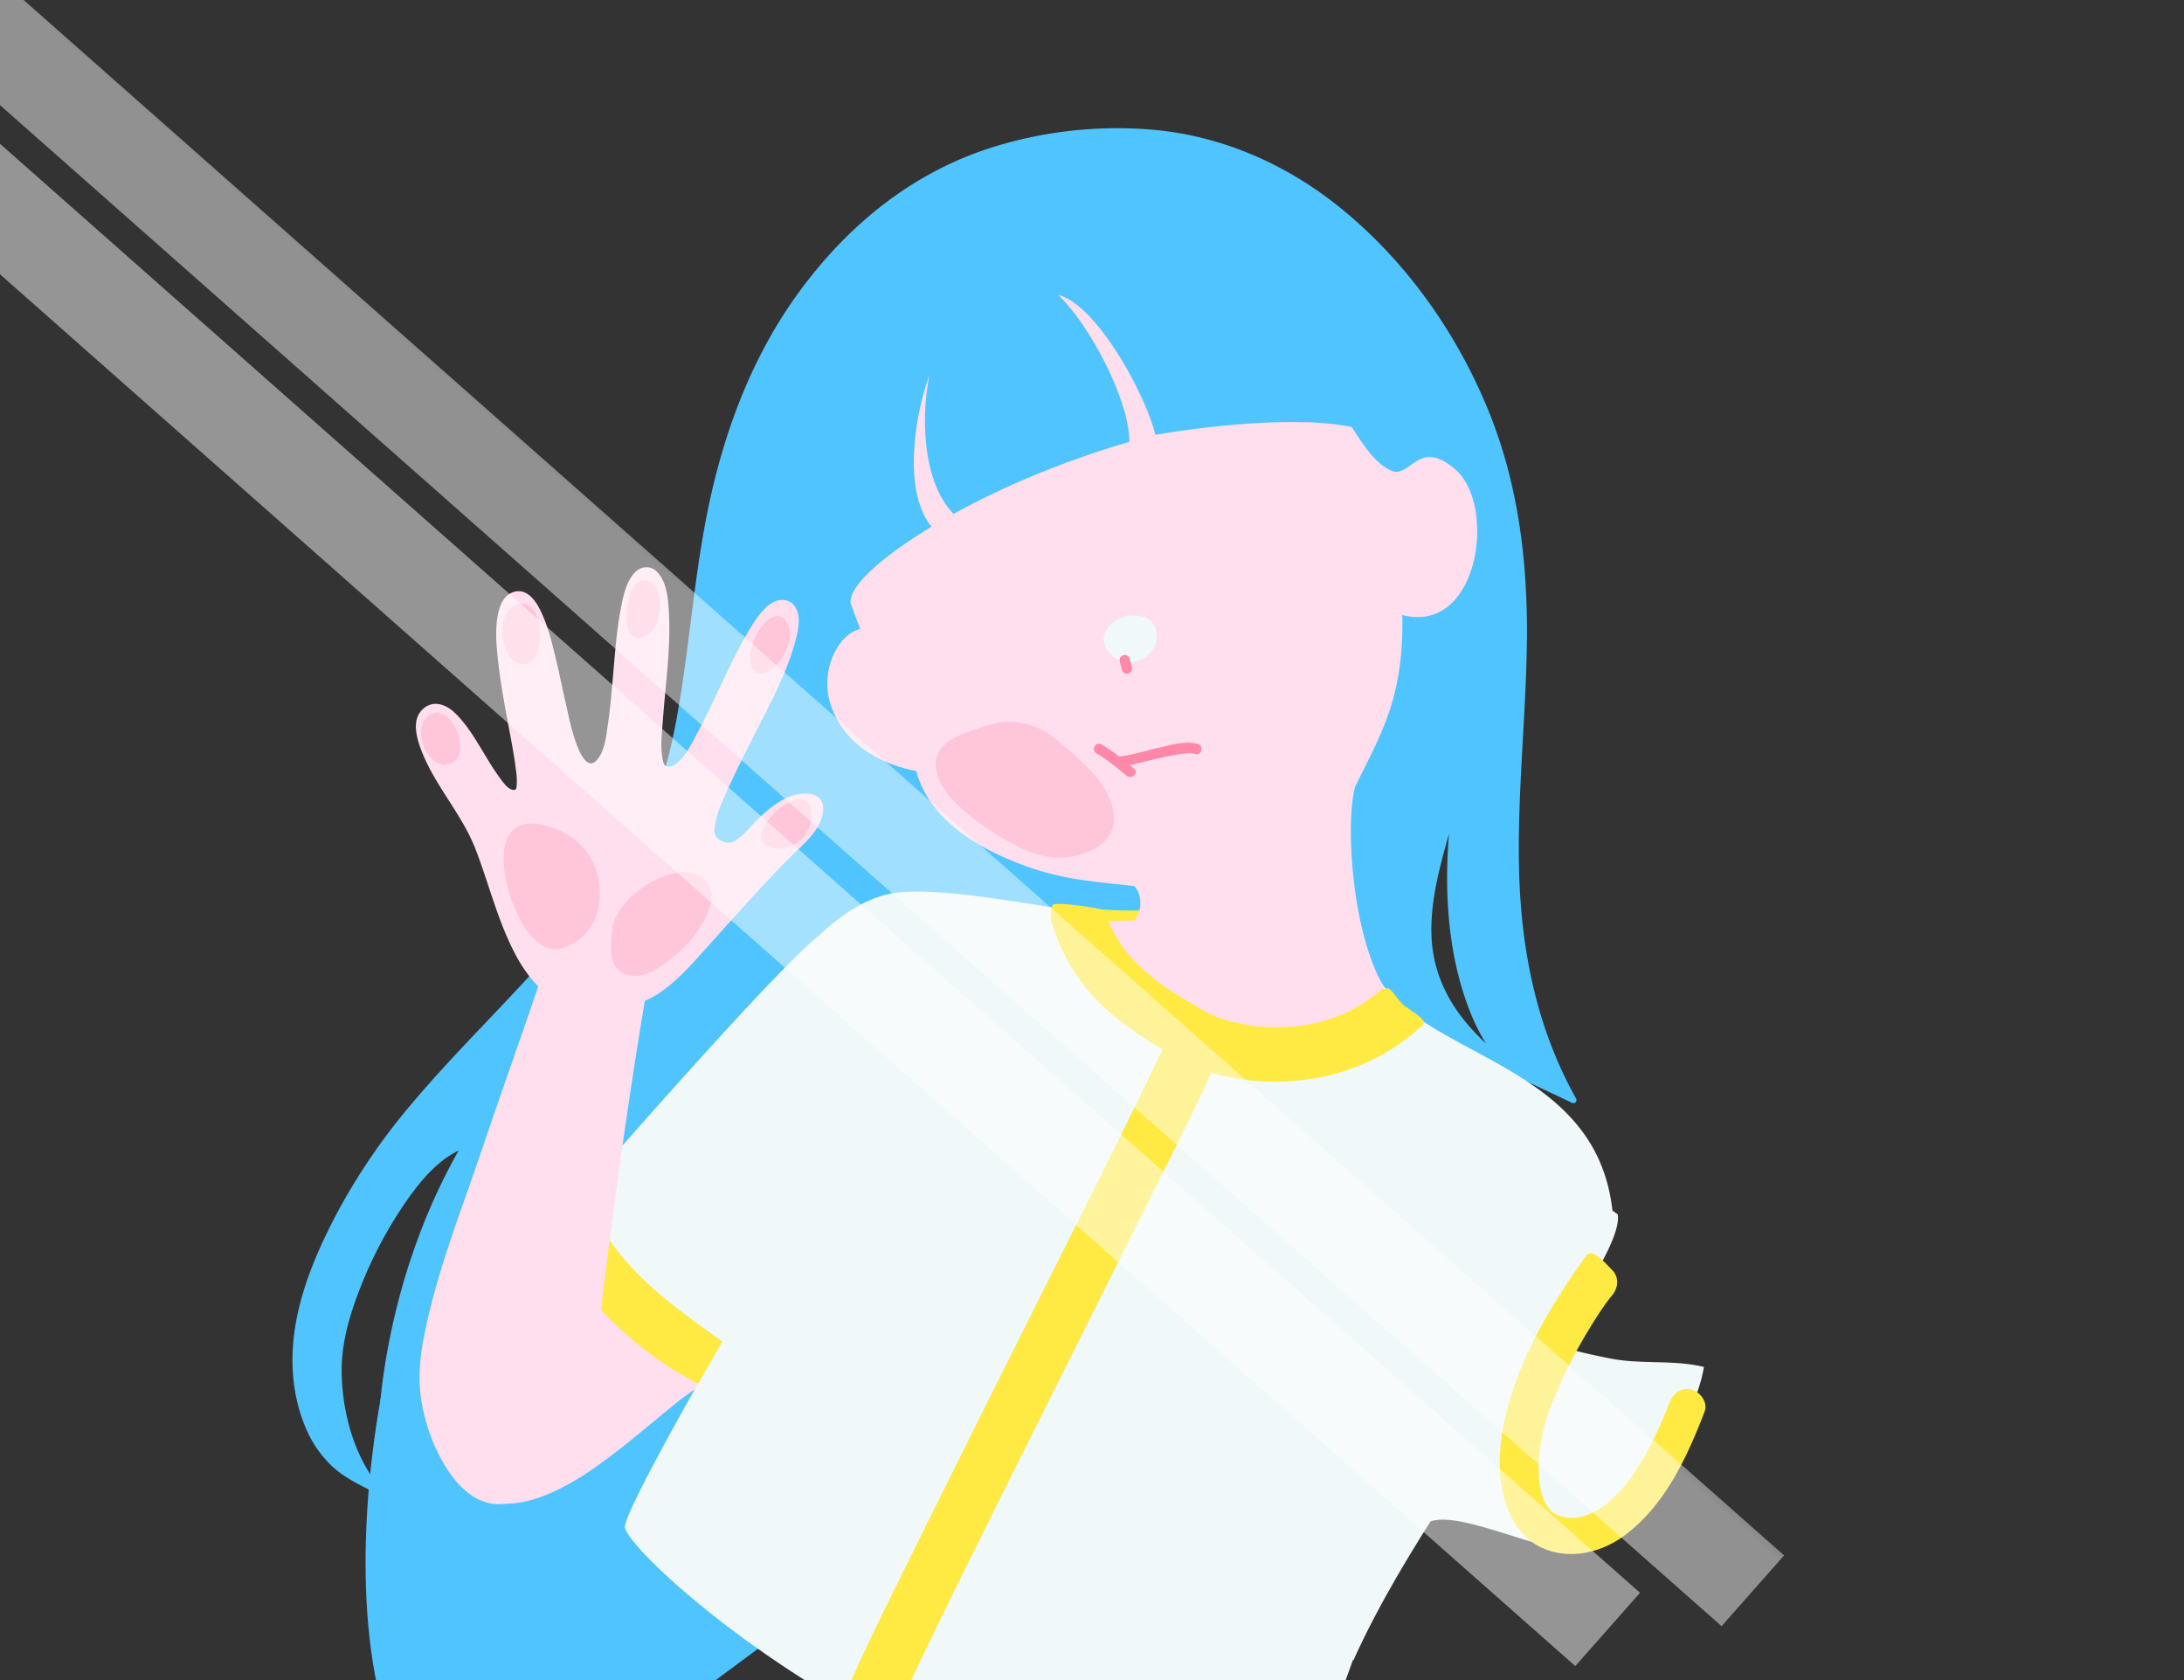 <svg xmlns="http://www.w3.org/2000/svg" xmlns:xlink="http://www.w3.org/1999/xlink" width="1300" height="1000" viewBox="0 0 1300 1000"><rect x="0" y="0" width="1300" height="1000" fill="#333333" stroke="none"/><defs><clipPath id="a"><rect width="1300" height="1000" transform="translate(-2640 -440)" fill="#fff" opacity="0"/></clipPath><linearGradient id="b" x1="0.53" y1="2.856" x2="0.625" y2="0.953" gradientUnits="objectBoundingBox"><stop offset="0" stop-color="#eff7f8" stop-opacity="0"/><stop offset="0.12" stop-color="#eff7f8" stop-opacity="0.02"/><stop offset="0.25" stop-color="#f0f7f8" stop-opacity="0.059"/><stop offset="0.37" stop-color="#f1f8f9" stop-opacity="0.149"/><stop offset="0.5" stop-color="#f3f9f9" stop-opacity="0.259"/><stop offset="0.63" stop-color="#f5fafa" stop-opacity="0.4"/><stop offset="0.76" stop-color="#f8fbfc" stop-opacity="0.58"/><stop offset="0.89" stop-color="#fbfdfd" stop-opacity="0.788"/><stop offset="1" stop-color="#fff"/></linearGradient><linearGradient id="c" x1="0.533" y1="2.914" x2="0.628" y2="1.011" xlink:href="#b"/></defs><g transform="translate(2640 440)" clip-path="url(#a)"><g transform="translate(-2701.204 -619.732)"><g transform="translate(235.303 256.046)"><g transform="translate(0)"><path d="M787.86,922.489c-87.63-54.8-55.652-111.448-42.086-170.48-10.23,66.249-.266,149.235,42.086,170.48l27.3,12.89C746,812.853,808.616,688.83,774.8,561.026c-23.178-87.6-97.487-186.03-199.007-200.251-26.866-3.76-124.353-10.885-196.563,66.113-111.693,119.091-69.743,263.229-117.933,347.6C197.368,886.392,103.059,925.516,61.3,1048.942c-10.072,29.764-10.532,67.817,8.872,94.913,9.375,13.092,23.358,18.814,34.041,24.357-19.339-22.574-27.341-59.5-22.9-88.047,5.169-33.179,39.6-107.034,74.416-118.465-63.086,107.156-99.334,372.729,12.912,419.589" transform="translate(-52.651 -356.875)" fill="#50c4ff"/><path d="M788.039,920.219c-30.4-19.159-56.81-45.717-58.125-83.511-1.014-29.052,10.446-57.083,16.9-84.963-1.165-.288-2.322-.582-3.487-.87-6.686,44.078-6.614,93.4,11.172,135.036,6.384,14.939,16.78,30.368,31.928,37.521q13.577,6.406,27.154,12.818a1.812,1.812,0,0,0,2.437-2.473c-23.5-41.928-32.826-88.507-33.969-136.194-1.093-45.479,4.148-90.815,4.666-136.259.532-46.824-5.069-93.245-22.819-136.87-18.98-46.637-49.333-89.528-88.615-121.211-32.683-26.363-71.893-43.265-113.893-46.393a248.037,248.037,0,0,0-95.057,11.388c-45.393,14.839-82.13,44.523-110.629,82.4-28.987,38.52-46.285,83.784-56.1,130.68-8.577,40.972-11.251,82.835-18.592,124-3.214,18.024-7.534,36-14.7,52.892-9.8,23.092-25.163,44.336-40.433,64.071-31.5,40.713-69.916,75.243-102.994,114.576A370.85,370.85,0,0,0,79.469,1000c-12.308,22.934-23.344,48.276-26.579,74.294-2.265,18.2-.582,37.054,6.377,54.1a67.731,67.731,0,0,0,16.37,24.307c7.793,7.211,17.657,11.6,26.989,16.4a1.805,1.805,0,0,0,2.15-2.84c-15.572-18.556-22.675-43.4-23.516-67.3-.633-17.916,4.148-34.782,10.54-51.332a250.649,250.649,0,0,1,27.032-51.576c9.073-13.192,20.978-27.93,36.673-33.3q-1.024-1.3-2.049-2.617c-21.712,37.039-36.378,78.255-44.4,120.378-7.721,40.54-9.3,83.41,1.086,123.634,10.482,40.634,35.688,75.919,75.035,92.555,2.106.891,3.9-2.229,1.769-3.127-80.8-34.171-88.385-134.346-74.876-209.582,7.671-42.719,22.56-84.611,44.523-122.081a1.813,1.813,0,0,0-2.049-2.617c-15.622,5.349-27.24,18.994-36.665,31.928-12.128,16.636-21.539,35.328-29.124,54.423-7.053,17.758-11.711,35.695-11.028,54.941.856,24.271,8.785,49.484,24.523,68.234.719-.949,1.438-1.891,2.15-2.84-13.379-6.88-26.37-13.228-35.033-26.119-7.161-10.655-11.129-23.221-12.876-35.853-3.681-26.608,3.7-52.122,13.854-76.444,20.446-49,54.308-89.126,90.47-127.251,36.831-38.829,73.417-77.465,100.449-124.051,18.671-32.179,23.926-70.074,28.671-106.38,5.665-43.323,10.561-86.818,23.775-128.66,15.4-48.743,42.884-94.633,81.44-128.566,32.294-28.419,73.245-45.235,115.69-50.771,29.3-3.825,59.707-2.833,88.249,5.112,51.08,14.213,93.641,50.383,124.475,92.526A304.494,304.494,0,0,1,779.5,596.528C792.2,686.79,766,778.6,786.7,868.2a255.936,255.936,0,0,0,26.2,67.421c.812-.827,1.625-1.646,2.437-2.473q-13.2-6.233-26.406-12.466c-14.7-6.938-24.242-20.906-30.784-35.292-8.915-19.612-12.524-41.626-14.177-62.957a311.558,311.558,0,0,1,2.84-70.656c.338-2.243-2.955-3.17-3.487-.87-6.751,29.16-18.541,58.269-16.888,88.687,2.049,37.765,29.512,64.689,59.829,83.8,1.963,1.237,3.724-1.9,1.769-3.127h0Z" transform="translate(-51.945 -356.164)" fill="#50c4ff"/></g><g transform="translate(112.883 644.237)"><path d="M219.051,1425.379c40.332,4.608,90.7-51.31,119.314-69.83,14.033-10.238,9.576-9.317,21.812-22.222l-49.5-52.712c-4.846-6.039-9.691-12.078-15.249-16.866-5.011-2.825-10.18-2.444-13.063-9.03-23.006,34.9-48.513,68.385-70.807,102.031" transform="translate(-209.692 -1252.959)" fill="#ffdfee"/><path d="M218.342,1426.488c12.668,1.337,25.076-2.883,36.3-8.4,13.307-6.542,25.407-15.421,37.061-24.515,11.345-8.857,22.2-18.311,33.445-27.291,9.238-7.383,19.914-13.185,27.219-22.661,2.61-3.386,5.421-6.593,8.354-9.706a1.837,1.837,0,0,0,0-2.545q-19.9-21.19-39.793-42.374c-6.348-6.758-12.215-13.847-18.4-20.734-2.61-2.9-5.342-6.1-8.943-7.736-4.371-1.991-8.074-2.7-10.389-7.383a1.818,1.818,0,0,0-3.12.022c-22.812,34.552-47.909,67.529-70.807,102.031-1.28,1.934,1.855,3.688,3.127,1.769,22.9-34.494,47.989-67.472,70.807-102.031l-3.12.022a13.965,13.965,0,0,0,6.866,6.794c1.567.748,3.257,1.251,4.86,1.912,2.559,1.05,4.465,3.271,6.355,5.212,3.142,3.214,5.974,6.729,8.8,10.216,3.242,4.012,6.916,7.671,10.446,11.431q20.382,21.708,40.763,43.409v-2.545c-4.314,4.587-7.887,9.813-12.222,14.357-4.529,4.745-10.273,8.11-15.522,11.97-10.813,7.951-20.928,16.845-31.309,25.342-11.855,9.7-24.005,19.138-37.19,26.981-11.488,6.83-24.379,12.761-37.952,13.135a42.9,42.9,0,0,1-5.687-.259c-2.3-.244-2.229,3.357.058,3.595h0Z" transform="translate(-208.961 -1252.27)" fill="#ffdfee"/></g><path d="M713.156,1018.827c5.047,5.1,12,10.3,19.548,10.1,8.124-.223,14.99-5.126,20.554-10.662,1.812-1.8,3.523-3.7,5.191-5.636L743,1002.745c-7.355.611-30.468.266-44.868-1.855,2.013,5.651,10.935,13.8,15.033,17.937Z" transform="translate(-233.569 -537.378)" fill="#ffe943"/><path d="M959.529,1271.124c-17.42-4.278-35.788-1.61-53.388-4.608a365.707,365.707,0,0,1-38.017-9.138c24.652-36.349,42.115-64.747,40.08-77.084l-3.156-2.286c-9.411-85.51-105.007-90.024-136.855-134.634l-123.145-34.092a74.446,74.446,0,0,1-10.791,10.6c-5.263,4.062-12.128,7.2-18.922,5.96-7.153-1.3-13.451-6.183-18.2-11.474a42.686,42.686,0,0,1-8.886-14.192c-33.955-5.018-80.3-14.069-107.559-11.553-16.4,1.51-32.647,11.309-47.9,25.68-21.3,16.751-94.058,98.738-140.349,151.557-5.73,32.179,31.69,97.055,64.847,113.246l3.645,1.546c-20.971,37.19-43.826,79.212-43.74,85.941,1.423,9.634,54.919,62.554,137.941,109.421,79.887,45.1,156.453,77.22,257.024,69.2,13.379-30.576,25.594-64,38.441-99.679l.338.144c11.891-26.6,28.218-54.826,45.868-82.634,13.645-4.594,42.251,7.369,68.809,14.688,17.175,6.248,17.405,5.363,33.531-7.117,14.882-11.517,23.092-30.015,33.89-44.955,12.092-16.737,22.92-33.653,26.493-54.524Z" transform="translate(-119.377 -533.807)" fill="#f0f8f9"/><path d="M497.466,817.911c12.164,31.942,48.83,38.118,59.808,38.492l-41.3-85.783C503.289,771.051,488.558,794.532,497.466,817.911Z" transform="translate(-176.403 -472.656)" fill="#ffdfee"/><path d="M682.869,866.542l-9.727.173-9.727.173c.748,6.01-1.488,17.837,6.909,31.482s27.434,29.109,70.707,42.4c30.058,9.231,52.841,2.883,68.385-5.881s23.847-19.95,24.947-20.4l-1.869-4.975-1.869-4.975c-9.26-16.312-14.774-40.454-17.254-63.144s-1.927-43.948.956-54.488c8.052-16.284,15.32-29.749,20.446-45.178s8.124-32.833,7.642-57c22.826,5.938,36.967-10.453,42.244-31s1.668-45.264-11-55.954c-10.432-8.807-16.78-7.966-21.884-5.147s-8.972,7.621-14.443,6.729c-5.406-1.862-9.964-5.931-14.026-10.82s-7.628-10.6-11.036-15.723c-21.172-4.364-50.39-3.2-74.316-.942s-42.553,5.608-42.553,5.608c-2.732-11.611-11.417-30.993-22.294-48.183s-23.955-32.2-35.472-35.062c9.7,9.267,20.374,25.263,28.577,41.871s13.911,33.84,13.688,45.58a541.376,541.376,0,0,0-54.617,19.059,480.634,480.634,0,0,0-50.016,23.811c-9.217-9.634-14.077-23.9-16-38.944a140.357,140.357,0,0,1,1.646-43.625,162.606,162.606,0,0,0-9.13,46c-.755,16.895,1.733,33.488,10.381,44.171-15.457,9.418-27.708,18.282-35.982,26.047S513.59,672.632,514,677.658c15.852,42.043,24.235,71.9,38.585,97.818,6.758,29.347,34.66,47.9,68.377,59.621a171.288,171.288,0,0,0,32.524,7.556c10.4,1.488,20.259,2.279,29.361,3.422,2.523,2.523,3.688,6.442,3.645,10.324s-1.294,7.729-3.6,10.137Z" transform="translate(-181.808 -394.97)" fill="#ffdfee"/><path d="M782.1,865.7c-6.916-2.2-15.946.6-22.74,2.07-7.915,1.711-15.917,4.493-23.984,5.349-3.882.41-3.839,6.528.094,6.111,7.448-.791,14.8-3.127,22.078-4.8,4.436-1.021,8.893-1.963,13.386-2.667,3.041-.474,6.679-1.093,9.684-.137,3.753,1.193,5.227-4.738,1.481-5.931h0Z" transform="translate(-243.226 -499.152)" fill="#ff88a8"/><g transform="translate(482.834 290.013)"><path d="M737.5,784.968c-13.458-3.724-10.791-18.75,3.552-20.036,19.692-2.3,13.135,22.884-3.048,20.331" transform="translate(-725 -761.028)" fill="#f0f8f9"/><path d="M736.914,780.013c-4.407-1.344-7.729-4.831-4.889-9.289,2.423-3.8,9.964-4.91,13.8-3.12,2.861,1.337,2.7,4.81,1.531,7.29a9.562,9.562,0,0,1-9.943,5.414c-4.536-.6-6.341,6.37-1.747,6.974,7.585,1,14.867-2.25,18.2-9.375,2.854-6.118,1.452-13.775-5.047-16.816-7.8-3.645-18.822-.532-23.416,6.672-5.356,8.39,1.79,16.794,9.77,19.224,4.436,1.352,6.168-5.629,1.747-6.974h0Z" transform="translate(-723.547 -759.56)" fill="#f0f8f9"/></g><path d="M736.862,796.068c.431,1.7.863,3.4,1.294,5.1a3.078,3.078,0,0,0,3.76,2.121,3.128,3.128,0,0,0,2.121-3.76c-.431-1.7-.863-3.4-1.294-5.1a3.053,3.053,0,0,0-5.881,1.639Z" transform="translate(-244.428 -478.721)" fill="#ff88a8"/><path d="M1152.518,1376.6c-6.046,15.795-14.105,32.647-24.6,46.824,1.8-2.423-1.237,1.517-1.747,2.142-.956,1.165-1.955,2.3-2.969,3.422a82.438,82.438,0,0,1-6.319,6.262c-.927.827-1.884,1.618-2.854,2.394,2.883-2.308-.345.216-1.057.719a53,53,0,0,1-5.888,3.537c-.855.446-1.733.855-2.617,1.244,3.624-1.61.467-.216-.424.1a40.08,40.08,0,0,1-5.234,1.467c-.97.209-4.091.633.072.057-.726.1-1.452.165-2.178.223a35.437,35.437,0,0,1-4.371.05c-.489-.022-3.314-.367-.554,0-.784-.1-1.56-.266-2.337-.424-.906-.187-5.428-1.819-2.257-.51a24.886,24.886,0,0,1-3.7-1.963c-.618-.388-2.452-1.891.115.151a23.711,23.711,0,0,1-1.984-1.812c-.482-.474-.92-.978-1.359-1.488-1.582-1.826,1.467,2.042.072.065a31.006,31.006,0,0,1-2.106-3.551c-.323-.625-.611-1.265-.9-1.905,1.222,2.725.23.446.022-.129a47.855,47.855,0,0,1-1.445-4.968c-.237-.992-.424-1.991-.611-2.991q-.28-1.736.036.424c-.115-.784-.194-1.567-.28-2.351-.259-2.408-.352-4.831-.381-7.254-.029-2.487.079-4.968.244-7.448.094-1.388.23-2.775.374-4.163-.295,2.811.244-1.567.338-2.193a123.32,123.32,0,0,1,3.084-14.307c.6-2.193,1.294-4.364,2.035-6.514.388-1.129.805-2.243,1.229-3.35-1.272,3.314.158-.323.474-1.042,4.91-11.151,3.767-9.655,9.058-20.633,5.866-12.157,18.872-34.444,26.838-43.963,3.767-4.5,4.393-10.849-.036-15.256-3.9-3.875-11.7-13.271-15.177-8.526-73.4,100.24-55,160.328-27.2,173.672,16.377,7.865,35.666,3.494,49.771-6.952,24.027-17.793,37.356-46.666,47.759-73.82,2.107-5.5-2.674-11.783-7.851-13.077-6.212-1.553-10.978,2.365-13.077,7.851h0Z" transform="translate(-332.892 -617.972)" fill="#ffe943"/><path d="M369.344,1325.438c-6.334-4.508-12.668-9.015-18.908-13.645-14.271-10.6-28.2-21.935-39.714-35.522a142.943,142.943,0,0,1-24.228-40.95c-5.485,6.176-10.647,12.006-15.378,17.355-5.529,32.294,48.521,80.513,82.339,97.077l1.567.669c4.673-8.383,9.583-16.636,14.314-24.983Z" transform="translate(-113.437 -603.269)" fill="#ffe943"/><path d="M852.8,1069.487c1.337-2.667-8.117-7.836-11.668-10.762-4.321-3.551-7.563-10.9-10.482-10.087-1.639.762-2.746.309-4.163,1.56-1.071.942-2.157,1.855-3.257,2.761.022-.072-3.07,2.279-3.832,2.8a100.7,100.7,0,0,1-10.834,6.413c-1.6.82-3.221,1.582-4.86,2.315-.805.323-1.618.633-2.43.935a107.316,107.316,0,0,1-11.208,3.451c-2.667.676-5.37,1.229-8.088,1.7-.439.043-3.221.446-4.048.532-1.941.208-3.9.345-5.845.453a126.621,126.621,0,0,1-19.4-.446c-.453-.057-.9-.115-1.352-.18-1.409-.194-2.811-.431-4.213-.676-2.847-.5-5.672-1.114-8.476-1.819-2.329-.582-4.637-1.265-6.916-2.013-.856-.28-1.7-.582-2.538-.891-.079-.036-.151-.065-.23-.1-5.457-2.387-10.575-5.658-15.7-8.67q-5.09-2.987-10.058-6.183c-1.69-1.086-3.357-2.207-5.011-3.343-.834-.575-1.661-1.157-2.488-1.747-.345-.244-1.15-.841-1.754-1.294a129.127,129.127,0,0,1-9.864-8.5c-1.776-1.689-3.465-3.458-5.119-5.255-.719-.776-1.409-1.582-2.1-2.38-.381-.446-1.646-2.027-1.97-2.4a92.878,92.878,0,0,1-7.053-11.359c-.532-1-1.021-2.02-1.517-3.041-.259-.546-.51-1.1-.755-1.646-.949-2.38-1.761-4.81-2.495-7.261-.74-1.237-29.62-5.536-31.022-3.365a15.8,15.8,0,0,0-.64,10.36,111.288,111.288,0,0,0,32.122,51.418c10.245,9.411,21.884,17.1,33.847,24.163-.776,1.675-1.567,3.35-2.358,5.025-6.247,13.214-12.7,26.32-19.174,39.426-19.684,39.893-39.663,79.643-59.578,119.421q-32.524,64.962-64.79,130.047c-14.443,29.3-29.3,58.528-42.287,88.507-1.107,2.559-2.272,5.133-3.336,7.75,5.593,3.307,10.7,7.4,16.557,10.288,3.969,1.955,8.038,3.667,12.15,5.263.086-.252.18-.5.252-.762.295-1.057.669-2.085,1.057-3.106.187-.446.367-.9.561-1.344,2.042-4.838,4.22-9.619,6.413-14.386,6.715-14.6,13.717-29.066,20.741-43.524,20.044-41.216,40.54-82.217,61.03-123.217q31.985-63.992,63.992-127.984c12.8-25.723,26.025-51.346,37.859-77.544,17,5.212,35.652,6.391,52.769,4.58,26.227-2.775,50.311-12.847,70.16-30.332,1.9-1.668,2.631-1.244,3.372-3.537Z" transform="translate(-179.53 -536.67)" fill="#ffe943"/><g transform="translate(73.465 261.307)"><path d="M260.143,982.154c27.255.086,39.836-7.312,60.814-30.4,7.419-8.16,48.858-54.445,59.154-63.8,26.852-24.386,14.285-38.477-5.428-27.959-21.827,11.647-27.873,36.04-42.359,21.69-13.854-13.228,70.333-128.99,43.085-139.832-22.8-8.706-52.906,106.969-71.569,98.565-15.1.28,15.622-116.251-12.078-118.595-23.9,2.236-11.834,116.165-32.122,116.567-18.872,5.723-20.41-107.415-45.4-101.865-26.413,5.866,10.777,113.72.719,117.495-12.581,7.4-33.114-61.095-52.719-49.513-20.1,11.87,21.266,62.64,25.874,73.9,14.652,28.987,23.833,104.654,72.044,103.742" transform="translate(-154.872 -720.249)" fill="#ffdfee"/><path d="M259.425,983.334c13.732,0,26.945-2.178,38.671-9.684,10.655-6.823,19.145-16.535,27.549-25.845,16.686-18.491,33.171-37.248,50.663-54.984,7.908-8.016,19.85-16.852,20.223-29.217.324-10.791-12.466-10.374-19.519-7.621-7.333,2.854-13.609,8.023-19.181,13.466-4.616,4.5-8.8,10.367-14.594,13.415-3.652,1.919-9.6-.51-10.992-3.911-.82-2.013-.4-4.45,0-6.5,1.531-7.951,5.148-15.579,8.5-22.891,4.63-10.087,9.7-19.979,14.688-29.893,9.368-18.613,20.058-37.758,25.083-58.125,1.388-5.615,2.667-12.7-.439-17.988-2.84-4.846-8.735-5.557-13.358-3-6.679,3.688-11.208,11.481-14.99,17.8-5.751,9.6-10.547,19.778-15.349,29.879-4.846,10.187-9.555,20.454-14.889,30.4-3.393,6.327-7.261,14.458-13.372,18.663-1.927,1.33-3.386.963-5.1.719-.431-.058-.568-.18-.935-.762a9.2,9.2,0,0,1-1-3.005c-1.6-7.671-.474-16.233.086-23.962,1.589-21.963,4.975-44.185,3.408-66.242-.5-7.089-1.445-15.443-6.3-21.043-4.084-4.716-10.266-4.328-14.249.194-5.205,5.91-6.808,14.975-8.181,22.445-2.049,11.172-2.991,22.538-3.976,33.84-.992,11.388-1.826,22.812-3.523,34.113-.985,6.564-1.848,15.9-6.679,20.993-9.447,9.957-16.377-25.3-17.276-29.2-2.574-11.122-4.781-22.33-7.47-33.43-2.286-9.4-4.766-19.066-9.238-27.708-2.631-5.083-7.117-11.079-13.588-10.266-6.779.848-9.842,7.355-11.072,13.351-1.934,9.425-.942,19.49.122,28.951,1.308,11.625,3.4,23.157,5.521,34.66,1.819,9.878,3.875,19.763,5.047,29.742a38.975,38.975,0,0,1,.388,9.008c-.194,1.668-.288,2.682-2.071,2.473-3.005-.352-5.543-3.954-7.211-6.125a146.344,146.344,0,0,1-8.455-12.833c-5.608-9.13-10.978-18.929-18.663-26.521-5.593-5.521-13.43-8.455-19.771-2.293-6.887,6.686-2.9,18.541.144,26.011,8.275,20.317,23.71,36.7,31.583,57.133,7.9,20.518,13.034,42,23.2,61.634,9.5,18.354,24.551,34.35,46.594,34.149,2.315-.022,2.265-3.616-.05-3.595-32.46.295-46.378-35.357-55.307-60.994-4.457-12.8-8.081-25.975-13.53-38.405-3.738-8.519-9.217-16.1-14.184-23.926-6.643-10.475-13.516-21.41-17.118-33.373-1.265-4.191-2.308-9.289-.525-13.487a8.3,8.3,0,0,1,8.634-5.076c3.954.661,7.175,3.976,9.756,6.8a96.239,96.239,0,0,1,9.612,13.192c5.586,8.721,10.4,18.211,17.175,26.1,2.682,3.12,10.036,8.584,12.984,2.559,2.516-5.14.417-13.1-.374-18.39-3.307-22.165-8.828-44-10.518-66.407-.618-8.167-1.366-17.959,2.229-25.6,2.452-5.205,7.951-6.851,12.207-2.682,5.809,5.694,8.2,15.227,10.374,22.768,3.142,10.877,5.4,21.992,7.8,33.049,2.164,9.957,4.227,20.036,7.556,29.677,1.682,4.882,4.256,12.653,10.007,14.084,5.421,1.352,9.4-3.293,11.323-7.693,3.552-8.138,4.486-17.484,5.5-26.212,2.581-22.265,2.516-45.314,8.059-67.134,1.323-5.2,3.566-14.335,9.871-15.572,2.25-.439,4.7,2.178,5.766,3.789,1.92,2.912,2.761,6.47,3.393,9.849,1.855,9.885,1.38,20.288.891,30.274-.568,11.517-1.689,22.991-2.674,34.48-.791,9.245-1.725,18.606-1.33,27.887.158,3.659.4,11.532,5.349,12.236,1.186.165-.388-.18,1.028.266a6.812,6.812,0,0,0,1.61.237,7.908,7.908,0,0,0,3.5-.805c2.6-1.107,4.709-3.444,6.47-5.572,5.845-7.06,9.993-15.572,14.062-23.725,9.806-19.641,17.772-40.842,30.439-58.895,2.8-3.983,8.138-11.661,13.99-10.324,5.284,1.208,5.227,8.11,4.7,12.287-1.078,8.7-4.508,17.175-7.872,25.2-4.378,10.446-9.4,20.619-14.451,30.749-9.051,18.124-19.677,36.263-25.745,55.681-1.323,4.227-3.393,10.9-.4,14.911,2.825,3.782,7.649,6.226,12.344,5.507,5.363-.82,9.785-6.2,13.293-9.857,5.953-6.183,11.97-12.107,19.562-16.269,4.206-2.3,10.439-4.695,15.155-2.48,4.457,2.1,2.89,7.894,1.3,11.359-3.2,7-9.073,12.286-14.53,17.5-17.758,16.96-33.8,35.939-50.246,54.157-8.282,9.181-16.384,18.742-26.255,26.277-12.071,9.21-25.975,11.992-40.9,11.992-2.315,0-2.265,3.595.05,3.595h0Z" transform="translate(-154.133 -719.632)" fill="#ffdfee"/></g><g transform="translate(75.63 495.541)"><path d="M233.114,1053.213c-10.813,32.51-28.333,81.3-38.477,112.024-12.819,37.844-35.033,92.986-35.077,131.586,1.3,35.041,28.484,90.01,62.842,64.351,38.916-30.037,36.859-55.818,40.857-101.06,7.491-62.216,17.628-138.531,30.641-212.214" transform="translate(-157.823 -1046.132)" fill="#ffdfee"/><path d="M230.688,1052.083c-11.589,34.811-24.113,69.3-35.817,104.065-11.3,33.567-24.508,66.7-32.56,101.254-3.53,15.169-6.542,31.309-4.508,46.9a108.684,108.684,0,0,0,14.249,41.288c6.212,10.41,15.579,20.935,28.132,22.991,15.7,2.574,29.3-10.985,38.952-21.46,11.431-12.4,17.952-27.456,20.885-43.941,3.365-18.929,3.7-38.384,6.032-57.457,5.349-43.589,11.2-87.12,17.829-130.536q5.165-33.829,11.086-67.536c.4-2.265-3.084-3.163-3.487-.87-7.987,45.285-14.8,90.772-20.971,136.338q-4.249,31.446-8.1,62.935c-2.337,19.023-2.71,38.376-6.061,57.248a82.915,82.915,0,0,1-23.89,45.559c-10.87,10.755-24.666,21.676-40.087,13.185-12.394-6.823-19.965-21.366-24.825-34.056a95.455,95.455,0,0,1-6.212-43.912c1.725-17.837,6.528-35.393,11.719-52.5,5.306-17.477,11.488-34.674,17.556-51.892,11.977-33.977,23.509-68.133,35.249-102.2q4.217-12.24,8.325-24.523c.733-2.2-2.761-3.063-3.487-.87h0Z" transform="translate(-157.144 -1045.44)" fill="#ffdfee"/></g><path d="M716.963,871.472c6.542,3.774,12.236,8.584,18.045,13.365,3.02,2.487,7.355-1.833,4.314-4.335-6.226-5.119-12.344-10.309-19.354-14.35-3.415-1.97-6.413,3.35-3.005,5.32Z" transform="translate(-238.441 -499.386)" fill="#ff88a8"/><g transform="translate(382.83 353.263)" opacity="0.3"><path d="M626.065,914.812c-25.9-14.983-57.349-44.315-20.784-56.925,9.483-3.271,19.425-7.081,29.368-5.744,15.45,2.078,20.123,9.741,32.165,19.584,18.8,15.177,32.546,39.692,10.92,50.3-18.843,9.138-32.611,4.271-51.662-7.211" transform="translate(-585.629 -848.755)" fill="#ff88a8"/><path d="M626.384,910.934c-11.92-6.938-24.422-15.622-32.115-27.327-2.725-4.141-4.738-9.044-3.077-13.962,2.1-6.212,10.482-8.908,15.917-10.8,9.627-3.343,19.1-6.4,29.354-4.306,9.138,1.862,15.529,8.074,22.244,14.055,7.1,6.334,14.3,12.056,19.713,20.022,4.062,5.974,7.578,13.581,5.349,20.878-1.6,5.227-7.139,8.117-11.812,10.036A38.617,38.617,0,0,1,657,922.516c-11.072-.057-21.41-6.061-30.619-11.582-3.386-2.027-6.377,3.3-3.005,5.32,13.214,7.923,27.291,14.637,43.028,11.4,7.347-1.517,15.622-4.968,20.31-11.043,4.314-5.593,4.594-12.617,2.739-19.21-2.214-7.879-7.412-14.831-12.833-20.8-6.24-6.859-13.839-12.826-20.914-18.807a42.563,42.563,0,0,0-23.444-10.058c-9.5-1.086-19.1,2.552-27.894,5.608-7.11,2.473-14.824,5.888-18.369,13-2.811,5.651-1.431,11.927,1.237,17.319,3.35,6.765,9.059,12.438,14.659,17.362a136.5,136.5,0,0,0,21.474,15.22c3.408,1.984,6.406-3.343,3.005-5.32h0Z" transform="translate(-584.446 -847.537)" fill="#ff88a8"/></g><g transform="translate(272.36 290.346)" opacity="0.3"><path d="M435.91,790.139c-4.2-7.8,9.921-35.12,16.061-22.6,4.608,9.389-11.381,32.294-16.061,22.6" transform="translate(-432.011 -761.226)" fill="#ff88a8"/><path d="M437.324,787.4c-1.812-3.717,1.157-10.022,2.768-13.322.834-1.7,5.263-9.3,7.046-7.693,3.717,3.357-.079,10.942-1.92,14.249a23.931,23.931,0,0,1-5.148,6.449c-1.38,1.2-2.078,1.582-2.746.316-1.855-3.494-7.117-.388-5.284,3.077,4.479,8.44,12.991,1,16.614-3.9,4.608-6.24,8.915-16.895,3.4-23.811-5.4-6.765-12.588.539-15.716,5.493-3.717,5.881-7.613,15.421-4.3,22.229,1.733,3.552,7,.439,5.284-3.077h0Z" transform="translate(-430.787 -760.024)" fill="#ff88a8"/></g><g transform="translate(198.775 269.21)" opacity="0.3"><path d="M338.054,762.572c-10.022,3.688-4.2-28.247,2-27.607,8.066-2.811,9.289,26.04-2,27.607" transform="translate(-329.616 -731.79)" fill="#ff88a8"/><path d="M336.051,758.458c-.611.194-.891-.043-.467.309a3.885,3.885,0,0,1-.8-1.948,21.466,21.466,0,0,1-.036-7.333c.424-3.436,1.5-10.741,4.3-12.689-.7.489.539-.115,1-.137-.359.014.324.589.575,1.028,1.208,2.114,1.359,4.91,1.438,7.276.137,4.364-.625,12.517-6.017,13.487-3.882.7-2.207,6.585,1.639,5.888,14.271-2.581,14.393-37.4-.46-33.394-6.607,1.783-8.066,13.724-8.649,19.145-.618,5.716.5,17.039,9.109,14.249,3.738-1.208,2.121-7.1-1.639-5.888h0Z" transform="translate(-328.433 -730.624)" fill="#ff88a8"/></g><g transform="translate(124.953 282.983)" opacity="0.3"><path d="M237.928,754.071c-10.619,1.92-9.892,20.993-2.617,28.376C248.668,792.059,249.955,752.424,237.928,754.071Z" transform="translate(-226.913 -750.973)" fill="#ff88a8"/><path d="M235.944,749.931c-10.877,2.466-11.539,16.154-8.893,24.861,1.308,4.3,3.818,8.828,8.2,10.482a7.714,7.714,0,0,0,8.318-1.92c4.759-4.716,4.989-13.652,4.213-19.806-.74-5.859-3.652-14.443-11.072-13.724-3.889.381-3.839,6.492.093,6.111,3.523-.345,4.45,5.212,4.9,7.879.726,4.335.467,9.677-1.467,13.688-2.365,4.917-5.723-.18-7.01-3.508-2.092-5.4-3.1-16.492,4.35-18.182,3.853-.87,2.193-6.758-1.639-5.888Z" transform="translate(-225.749 -749.781)" fill="#ff88a8"/></g><g transform="translate(76.531 347.812)" opacity="0.3"><path d="M173.46,869.251c-10.065-1.8-13.918-18.951-8.153-23.667,10.683-7.923,22.064,23.114,8.153,23.667" transform="translate(-159.582 -841.174)" fill="#ff88a8"/><path d="M173.015,865.071c-5.78-1.287-8.347-7.808-8.527-13.185-.115-3.228,1.92-7.664,5.521-4.831,3.278,2.581,10.144,17.348,2.221,17.923-3.911.288-3.853,6.4.093,6.111,15.658-1.143,9.1-24.1.1-29.742-6.585-4.134-13.149,1.632-13.9,8.311-.985,8.7,3.9,19.3,13.02,21.338,3.832.856,5.342-5.068,1.481-5.931h0Z" transform="translate(-158.396 -839.955)" fill="#ff88a8"/></g><g transform="translate(278.722 399.491)" opacity="0.3"><path d="M444.7,932.5c2.969-7.98,24.134-26.449,23.344-9.576-.877,18.807-27,20.6-23.948,10.209" transform="translate(-440.819 -913.019)" fill="#ff88a8"/><path d="M446.174,932.818c1.812-4.508,5.773-8.2,9.454-11.2a18.443,18.443,0,0,1,6.355-3.58c1.639-.467,1.711.59,1.819,2.157a14.082,14.082,0,0,1-9.267,14.077c-1.79.683-9.662,2.394-8.663-1.574.956-3.818-4.968-5.313-5.931-1.481-2.035,8.088,6.542,10.964,13,9.792a20.356,20.356,0,0,0,16.9-18.347c.244-3.429-.05-7.9-3.393-9.871-3.055-1.8-6.485-.74-9.447.676-6.334,3.027-13.5,9.749-16.154,16.349-1.445,3.6,3.861,6.65,5.32,3.005h0Z" transform="translate(-439.636 -911.839)" fill="#ff88a8"/></g><g transform="translate(189.522 442.835)" opacity="0.3"><path d="M320.872,1006.214c3.314-14.645,26.054-31.525,41.4-29.462,21.065,3.638,7.793,24.214.18,34.775-7.455,7.355-23.063,23.308-34.494,20.152-10.18-2.444-8.282-14.58-7.089-25.464" transform="translate(-316.783 -973.38)" fill="#ff88a8"/><path d="M322.613,1005.7c3.242-13.149,18.024-23.6,30.54-26.687,4.81-1.186,12.308-1.107,15.313,3.623,2.487,3.911-.223,9.813-1.984,13.444-5.27,10.877-13.811,19.461-23.66,26.349-4.975,3.48-11.905,7.419-17.865,3.99-3-1.725-3.163-6.312-3.221-9.3a93.831,93.831,0,0,1,.963-12.2c.431-3.9-5.68-3.782-6.111.093-.82,7.427-2.416,16,1.5,22.84,3.436,6.01,11.28,6.866,17.319,5.176,6.909-1.934,12.934-6.808,18.268-11.4,4.723-4.069,9.224-8.3,12.732-13.451,5.27-7.75,13.638-21.237,6.219-30.152-9.475-11.388-27.8-3.933-37.564,2.753-8.1,5.55-15.975,13.652-18.39,23.452-.942,3.818,4.982,5.313,5.931,1.481h0Z" transform="translate(-315.562 -972.129)" fill="#ff88a8"/></g><g transform="translate(125.676 413.788)" opacity="0.3"><path d="M244.253,936c47.1,2.976,48.154,63.611,14.975,68.643-19.6,2.976-43.934-68.126-14.975-68.643" transform="translate(-227.923 -932.928)" fill="#ff88a8"/><path d="M243.136,937.854c13.883,1.007,25.968,8.045,31.827,20.914,4.572,10.043,3.976,22.675-2.042,31.956-4.371,6.736-14.609,13.077-21.812,7.24-7.9-6.4-12.4-17.254-15.306-26.687-2.732-8.864-7.987-32.905,7.34-33.423,3.933-.13,3.861-6.248-.093-6.111-24.084.812-15.888,35.429-10.324,49.024,3.623,8.85,8.843,18.85,17.384,23.876,8.634,5.083,19.914-.985,25.752-7.736,9.145-10.583,10.187-26.528,5.248-39.2-6.255-16.039-21.367-24.767-38.06-25.975-3.925-.288-3.818,5.83.093,6.111h0Z" transform="translate(-226.755 -931.726)" fill="#ff88a8"/></g><path d="M1009.4,905.78c-13.027,56.68-43.014,111.154,32.158,163.909C1007.621,1041.277,1000.029,966.5,1009.4,905.78Z" transform="translate(-316.28 -510.645)" fill="none"/></g><rect width="1473.06" height="56.213" transform="translate(1085.954 1147.654) rotate(-138.54)" opacity="0.46" fill="url(#b)"/><rect width="1507.214" height="58.213" transform="translate(998.875 1171.404) rotate(-138.54)" opacity="0.48" fill="url(#c)"/></g></g></svg>